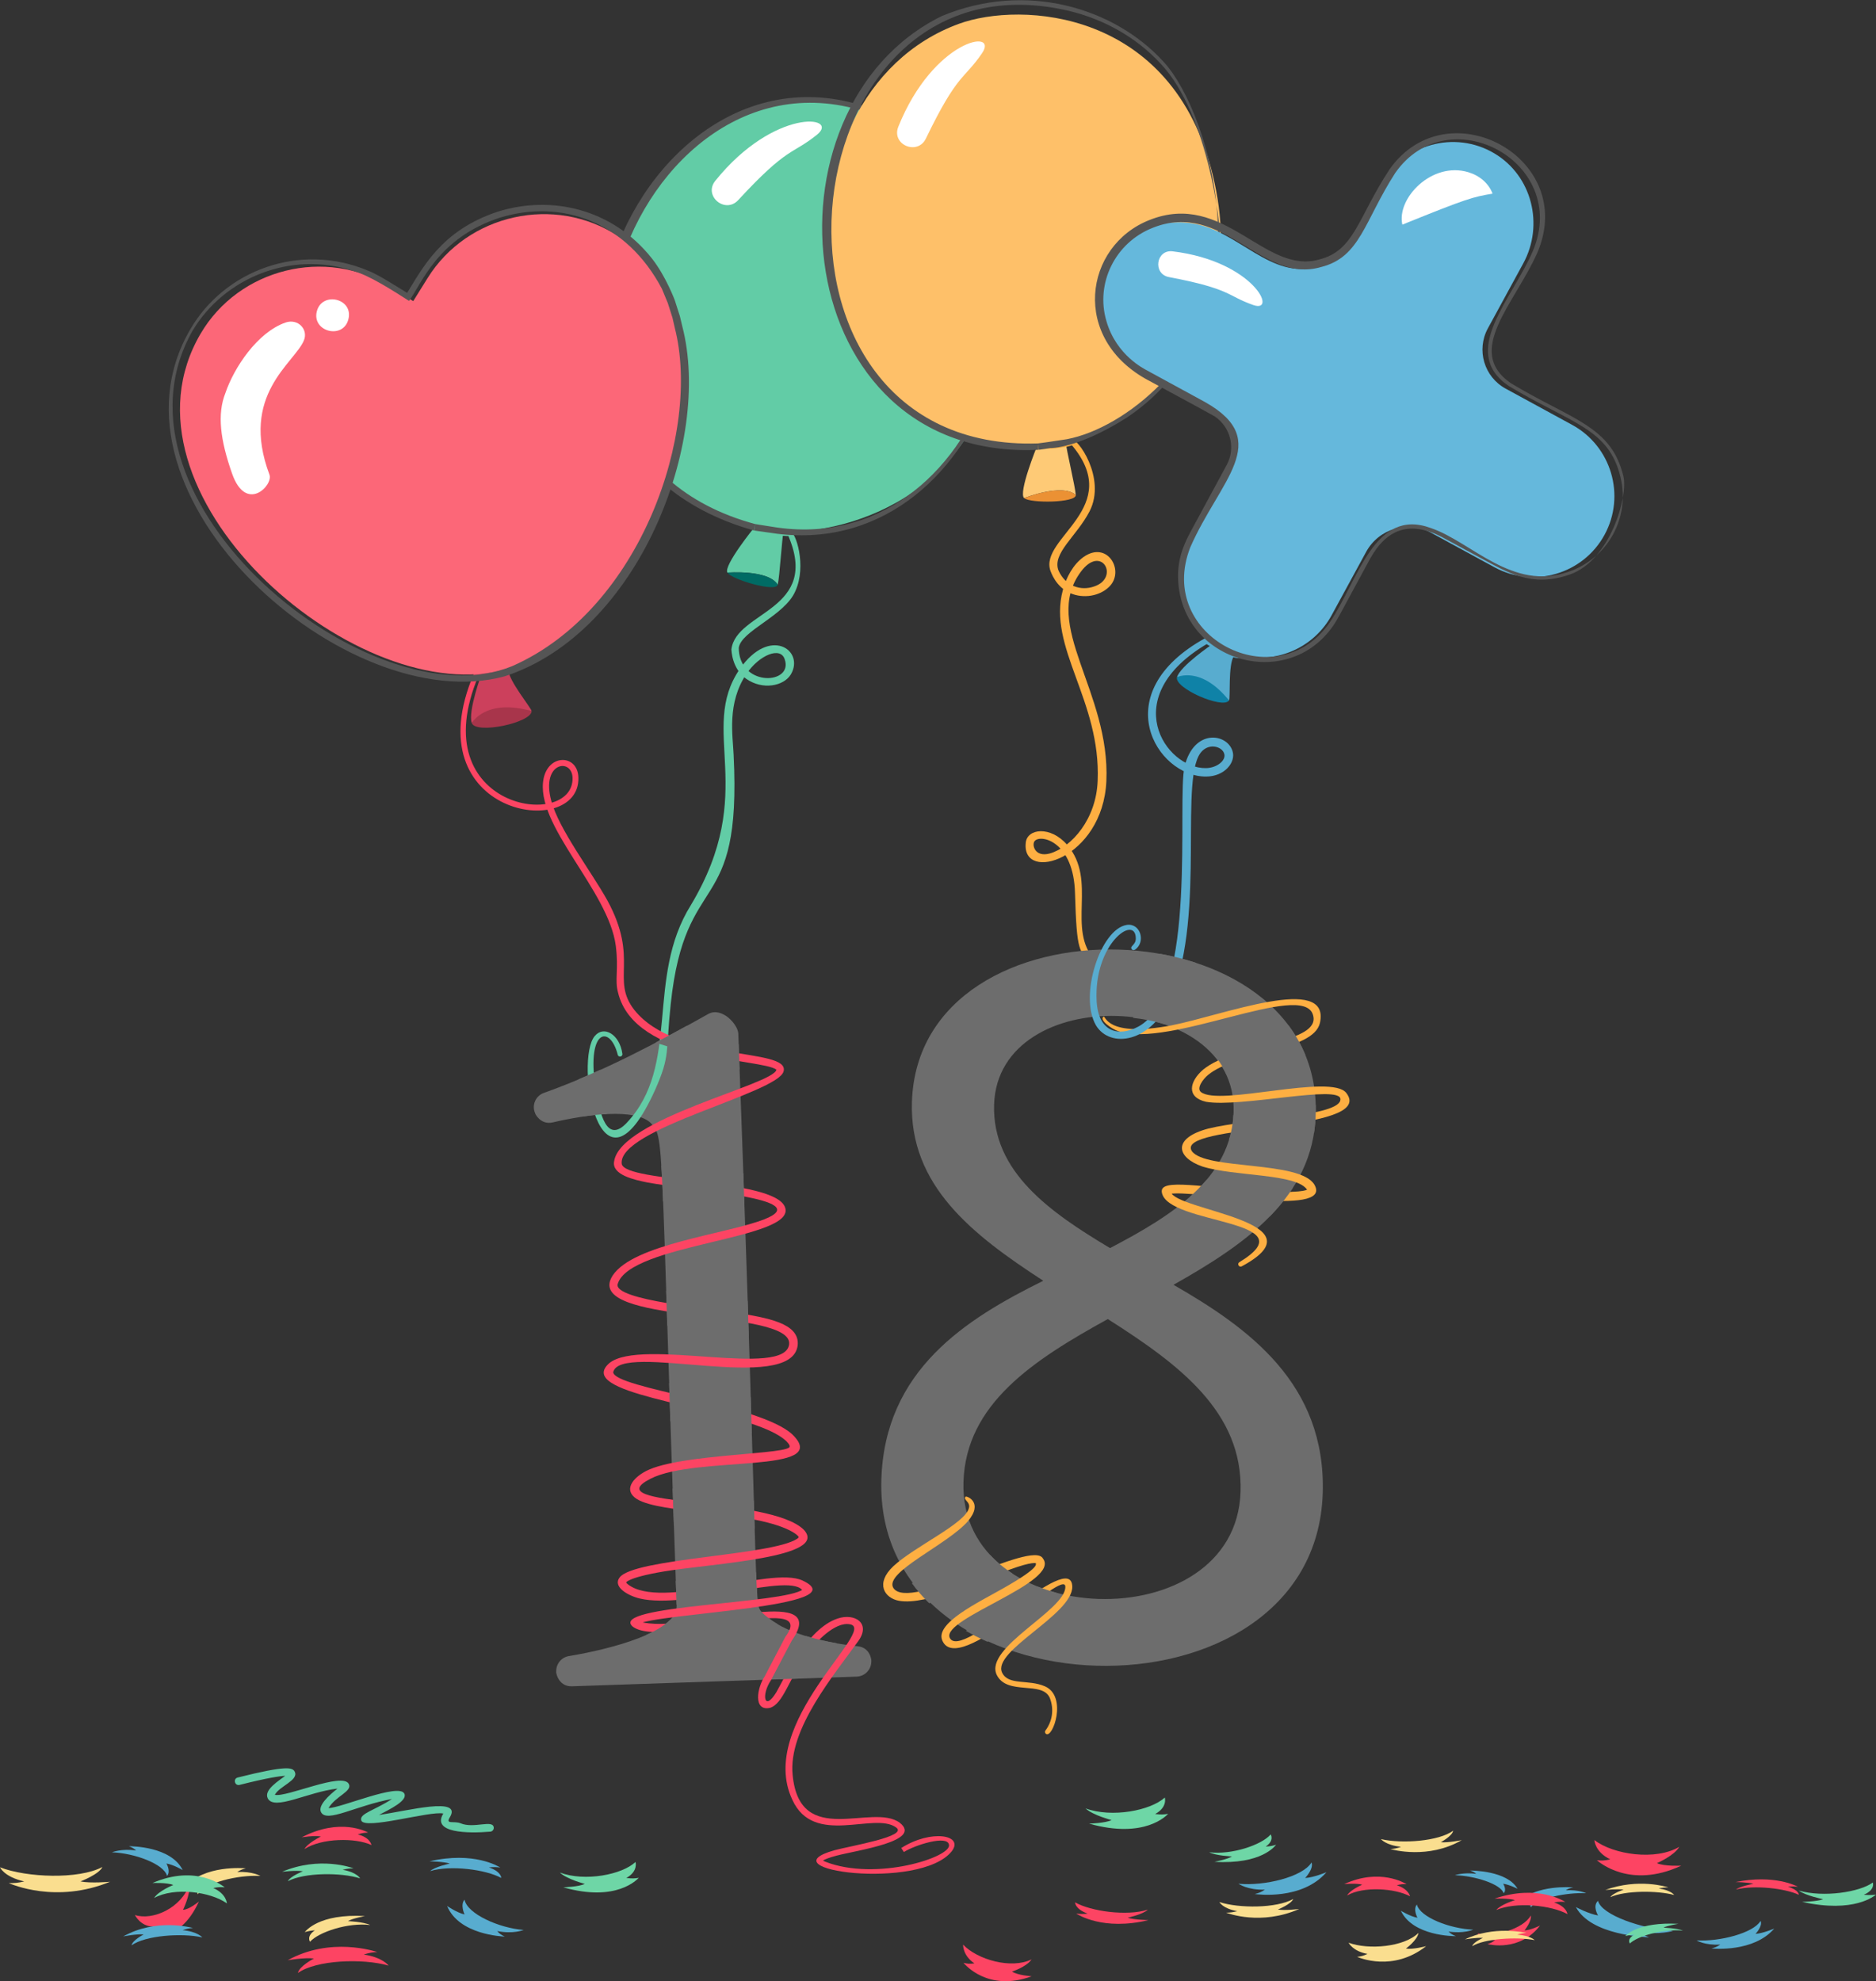 <?xml version="1.0" encoding="utf-8"?>
<!-- Generator: Adobe Illustrator 23.0.3, SVG Export Plug-In . SVG Version: 6.00 Build 0)  -->
<svg version="1.1" id="_x32_002" xmlns="http://www.w3.org/2000/svg" xmlns:xlink="http://www.w3.org/1999/xlink" x="0px" y="0px"
	 viewBox="0 0 310.49 327.91" style="enable-background:new 0 0 310.49 327.91;" xml:space="preserve">
<rect x="0" y="0" width="310.49" height="327.91" fill="#333333" stroke="none"/>
<style type="text/css">
	.st0{fill:#6D6D6D;}
	.st1{fill-rule:evenodd;clip-rule:evenodd;fill:#FD4463;}
	.st2{fill-rule:evenodd;clip-rule:evenodd;fill:#6ED6A6;}
	.st3{fill-rule:evenodd;clip-rule:evenodd;fill:#FADE8F;}
	.st4{fill-rule:evenodd;clip-rule:evenodd;fill:#58ACCF;}
	.st5{fill:#62CCA6;}
	.st6{fill:#006B64;}
	.st7{fill:#FFFFFF;}
	.st8{fill:#555555;}
	.st9{fill:#FEC069;}
	.st10{fill:#FECA76;}
	.st11{fill:#EB9134;}
	.st12{fill:#FEAF42;}
	.st13{fill:#FD4463;}
	.st14{fill:#A8354B;}
	.st15{fill:#CC405C;}
	.st16{fill-rule:evenodd;clip-rule:evenodd;fill:#FC6778;}
	.st17{fill:#0F82A7;}
	.st18{fill:#58ACCF;}
	.st19{fill:#65B8DC;}
</style>
<g>
	<path class="st0" d="M92.06,276.66c-0.04-1.26,0.85-2.36,2.1-2.56c6.82-1.13,17.98-3.98,17.83-8.38
		c-2.79-79.36-1.95-77.3-4.32-79.88c-2.62-2.44-10.35-1.43-16.19-0.07c-2.08,0.48-2.99-1.59-2.9-1.49c-0.61-1.34,0.06-2.91,1.45-3.4
		c9.84-3.5,19.21-8.57,27.16-13.04c2.27-1.28,4.94,1.73,5,3.21c3.73,100.06,2.33,94.24,4.24,96.11c3.1,3.03,9.68,4.7,15.53,5.31
		c2.19,0.23,2.3,2.53,2.25,2.43c0.05,1.39-1.04,2.55-2.43,2.6l-47.13,1.6C92.23,279.17,91.95,276.45,92.06,276.66z"/>
</g>
<path class="st1" d="M24.03,319.99c0.31,0.1,5.42,2.26,8.89-5.26c0,0-1.65,1.36-2.63,1.36c0,0,1.22-2.43,1.08-4.22
	c-1.36,3.92-6.06,6.04-9.04,5.09c0,0,0.91,1.88,2.98,1.91C24.82,319.52,24.53,319.74,24.03,319.99"/>
<g>
	<path class="st2" d="M211.2,305.32c-0.15,0.18-2.37,3.3-10.2,2.83c0,0,2.17-0.41,2.89-0.89c0,0-2.6-0.1-3.76-0.69
		c3.76,0.46,8.68-1.22,10.18-2.95c0,0,0.66,0.99-0.83,2.01C210.29,305.58,210.66,305.5,211.2,305.32"/>
	<path class="st3" d="M202.93,316.57c0.33,0.11,5.74,2.18,12.1-0.61c0,0-2.36,0.29-3.53,0.09c0,0,2.17-0.88,2.54-1.74
		c-2.79,1.55-8.98,1.56-12.22,0.5c0,0,0.51,1.07,2.96,1.51C204.01,316.51,203.58,316.56,202.93,316.57"/>
	<path class="st4" d="M240.96,320.46c-0.4-0.01-7.1,0-9.11-4.21c0,0,1.58,0.96,2.75,1.16c0,0-0.77-1.38-0.1-2.19
		c0.52,2.11,5.51,4.02,9.33,4.16c0,0-1.61,0.7-4.09,0.31C240.14,320.08,240.44,320.25,240.96,320.46"/>
	<path class="st1" d="M178.11,316.72c0.27,0.15,4.44,2.89,11.97,1.08c0,0-2.42-0.04-3.44-0.4c0,0,2.54-0.55,3.33-1.33
		c-3.47,1.11-9.45,0.27-12.04-1.21c0,0-0.04,1.1,2.09,1.87C179.18,316.81,178.75,316.79,178.11,316.72"/>
	<path class="st3" d="M230.12,306.05c0.36,0.09,6.27,1.73,11.81-1.49c0,0-2.26,0.46-3.47,0.35c0,0,1.91-1.03,2.05-1.91
		c-2.34,1.74-8.47,2.21-11.96,1.39c0,0,0.8,1.02,3.33,1.28C231.17,305.92,230.77,305.99,230.12,306.05"/>
	<path class="st4" d="M283.26,322.5c0.39,0.02,6.98,0.65,10.39-3.3c0,0-1.88,0.8-3.1,0.88c0,0,1.22-1.29,0.84-2.15
		c-1.22,2.03-6.79,3.45-10.59,3.23c0,0,1.35,0.84,3.92,0.69C284.18,322.21,283.84,322.34,283.26,322.5"/>
</g>
<path class="st2" d="M193.34,300.21c-0.24,0.23-3.84,4.23-13.1,1.62c0,0,2.73-0.07,3.73-0.59c0,0-3.09-0.79-4.31-1.93
	c4.38,1.6,10.8,0.35,13.12-1.8c0,0,0.5,1.6-1.6,2.73C192.17,300.36,192.65,300.33,193.34,300.21"/>
<path class="st2" d="M105.72,310.8c-0.23,0.22-3.66,4.1-12.5,1.57c0,0,2.6-0.07,3.56-0.57c0,0-2.95-0.76-4.12-1.87
	c4.17,1.55,10.31,0.34,12.52-1.75c0,0,0.48,1.55-1.52,2.64C104.61,310.94,105.06,310.91,105.72,310.8"/>
<path class="st3" d="M1.43,311.67c0.46,0.18,7.83,3.46,16.79-0.22c0,0-3.29,0.3-4.89-0.06c0,0,3.05-1.15,3.62-2.38
	c-3.94,2.08-12.52,1.76-16.95,0.05c0,0,0.65,1.57,4.01,2.34C2.93,311.65,2.35,311.69,1.43,311.67"/>
<path class="st4" d="M83.55,320.53c-0.42-0.03-7.58-0.3-9.55-5.07c0,0,1.65,1.14,2.89,1.4c0,0-0.76-1.57-0.01-2.45
	c0.46,2.37,5.72,4.71,9.79,5.02c0,0-1.75,0.72-4.38,0.18C82.69,320.08,83,320.27,83.55,320.53"/>
<path class="st1" d="M159.46,324.87c0.24,0.26,4.04,4.86,11.28,2.23c0,0-2.29-0.16-3.24-0.78c0,0,2.43-0.79,3.23-2.02
	c-3.35,1.65-8.97,0.05-11.33-2.44c0,0-0.1,1.78,1.87,3.1C160.47,325.07,160.07,325.02,159.46,324.87"/>
<path class="st1" d="M60.93,303.31c-0.27-0.13-4.6-2.53-11,0.79c0,0,2.19-0.36,3.18-0.13c0,0-2.17,1.05-2.72,2.07
	c2.89-1.84,8.45-1.9,11.09-0.66c0,0-0.19-1.26-2.27-1.76C59.94,303.38,60.33,303.33,60.93,303.31"/>
<path class="st1" d="M264.29,307.89c0.33,0.26,5.47,4.85,13.97,0.9c0,0-2.81,0.14-4.03-0.42c0,0,2.87-1.22,3.7-2.7
	c-3.88,2.31-10.89,1.32-14.05-1.12c0,0,0.08,1.99,2.63,3.19C265.53,307.97,265.04,307.97,264.29,307.89"/>
<path class="st3" d="M224.61,323.88c0.34,0.13,5.92,2.56,11.43-1.77c0,0-2.19,0.59-3.35,0.4c0,0,1.9-1.38,2.08-2.6
	c-2.35,2.35-8.27,2.85-11.57,1.63c0,0,0.7,1.43,3.13,1.85C225.63,323.72,225.24,323.81,224.61,323.88"/>
<g>
	<g>
		<path class="st3" d="M50.44,319.79c0.15-0.17,2.32-3.1,9.97-2.66c0,0-2.12,0.39-2.82,0.84c0,0,2.54,0.1,3.68,0.64
			c-3.67-0.44-8.49,1.15-9.96,2.77c0,0-0.65-0.93,0.81-1.89C51.33,319.55,50.96,319.63,50.44,319.79"/>
		<path class="st2" d="M58.52,309.23c-0.33-0.11-5.61-2.05-11.83,0.57c0,0,2.31-0.28,3.45-0.08c0,0-2.12,0.82-2.49,1.64
			c2.72-1.45,8.78-1.47,11.95-0.47c0,0-0.5-1-2.89-1.42C57.47,309.28,57.88,309.24,58.52,309.23"/>
		<path class="st4" d="M21.34,305.57c0.39,0.01,6.94,0,8.9,3.95c0,0-1.54-0.9-2.69-1.09c0,0,0.75,1.29,0.1,2.06
			c-0.5-1.98-5.39-3.78-9.12-3.91c0,0,1.58-0.66,4-0.3C22.14,305.93,21.85,305.77,21.34,305.57"/>
		<path class="st4" d="M82.79,309.09c-0.26-0.15-4.34-2.72-11.71-1.02c0,0,2.37,0.04,3.37,0.37c0,0-2.48,0.52-3.26,1.25
			c3.39-1.04,9.24-0.25,11.77,1.13c0,0,0.04-1.03-2.04-1.75C81.74,309,82.16,309.02,82.79,309.09"/>
		<path class="st4" d="M31.94,319.1c-0.35-0.08-6.13-1.63-11.55,1.4c0,0,2.21-0.44,3.39-0.33c0,0-1.87,0.97-2,1.8
			c2.29-1.63,8.28-2.07,11.7-1.31c0,0-0.78-0.96-3.26-1.2C30.91,319.23,31.3,319.16,31.94,319.1"/>
		<path class="st3" d="M40.69,309.23c-0.39-0.02-6.83-0.61-10.16,3.1c0,0,1.84-0.75,3.03-0.83c0,0-1.2,1.21-0.82,2.02
			c1.19-1.9,6.64-3.24,10.35-3.03c0,0-1.32-0.79-3.83-0.65C39.78,309.5,40.12,309.38,40.69,309.23"/>
	</g>
	<path class="st2" d="M37.2,312.38c-0.28-0.2-4.69-3.86-11.97-0.72c0,0,2.4-0.11,3.45,0.33c0,0-2.46,0.97-3.17,2.15
		c3.32-1.84,9.33-1.05,12.04,0.89c0,0-0.07-1.59-2.25-2.54C36.13,312.32,36.55,312.31,37.2,312.38"/>
	<path class="st1" d="M62.44,323.08c-0.45-0.13-7.74-2.56-14.82,1.36c0,0,2.84-0.49,4.34-0.28c0,0-2.44,1.25-2.65,2.39
		c3.01-2.15,10.69-2.46,15-1.22c0,0-0.94-1.36-4.1-1.83C61.12,323.2,61.63,323.12,62.44,323.08"/>
</g>
<g>
	<path class="st1" d="M246.19,321.77c0.3,0.06,5.31,1.32,8.7-3.07c0,0-1.61,0.8-2.58,0.8c0,0,1.19-1.42,1.06-2.47
		c-1.33,2.29-5.93,3.53-8.85,2.97c0,0,0.89,1.1,2.92,1.12C246.96,321.49,246.67,321.62,246.19,321.77"/>
	<path class="st2" d="M310.49,313.58c-0.22,0.17-3.59,3.13-12.24,1.2c0,0,2.55-0.05,3.49-0.44c0,0-2.89-0.58-4.03-1.43
		c4.09,1.18,10.09,0.26,12.25-1.33c0,0,0.47,1.19-1.49,2.02C309.4,313.68,309.84,313.66,310.49,313.58"/>
	<path class="st4" d="M272.94,320.65c-0.54-0.03-9.62-0.3-12.12-5.01c0,0,2.09,1.13,3.67,1.39c0,0-0.97-1.55-0.01-2.42
		c0.59,2.34,7.26,4.66,12.42,4.97c0,0-2.23,0.71-5.56,0.18C271.86,320.2,272.25,320.39,272.94,320.65"/>
	<path class="st1" d="M232.8,311.85c-0.26-0.14-4.41-2.72-10.33-0.01c0,0,2.05-0.19,2.99,0.1c0,0-2.01,0.85-2.5,1.78
		c2.66-1.54,7.89-1.21,10.41,0.14c0,0-0.22-1.2-2.19-1.83C231.87,311.85,232.24,311.82,232.8,311.85"/>
	<g>
		<path class="st2" d="M268.99,320.44c0.13-0.13,2.05-2.37,8.81-2.03c0,0-1.87,0.3-2.49,0.64c0,0,2.24,0.07,3.25,0.49
			c-3.24-0.33-7.5,0.88-8.8,2.12c0,0-0.57-0.71,0.72-1.44C269.78,320.26,269.45,320.32,268.99,320.44"/>
		<path class="st3" d="M276.13,312.38c-0.29-0.08-4.96-1.56-10.45,0.43c0,0,2.04-0.21,3.05-0.06c0,0-1.88,0.63-2.2,1.25
			c2.41-1.11,7.76-1.12,10.55-0.36c0,0-0.44-0.76-2.55-1.08C275.2,312.42,275.56,312.39,276.13,312.38"/>
		<path class="st4" d="M243.29,309.59c0.34,0.01,6.13,0,7.87,3.02c0,0-1.36-0.69-2.38-0.83c0,0,0.66,0.99,0.08,1.57
			c-0.45-1.51-4.76-2.89-8.06-2.98c0,0,1.39-0.51,3.53-0.23C243.99,309.86,243.74,309.75,243.29,309.59"/>
		<path class="st1" d="M297.57,312.28c-0.23-0.11-3.84-2.08-10.34-0.78c0,0,2.09,0.03,2.97,0.29c0,0-2.19,0.39-2.88,0.95
			c2.99-0.79,8.16-0.19,10.39,0.87c0,0,0.04-0.79-1.8-1.34C296.64,312.21,297.01,312.22,297.57,312.28"/>
		<path class="st3" d="M252.65,319.92c-0.31-0.06-5.42-1.24-10.2,1.07c0,0,1.95-0.33,2.99-0.25c0,0-1.65,0.74-1.77,1.37
			c2.02-1.25,7.32-1.58,10.33-1c0,0-0.69-0.73-2.88-0.92C251.74,320.01,252.09,319.96,252.65,319.92"/>
		<path class="st4" d="M260.38,312.38c-0.34-0.02-6.03-0.47-8.97,2.37c0,0,1.62-0.57,2.68-0.63c0,0-1.06,0.92-0.72,1.54
			c1.06-1.45,5.86-2.47,9.15-2.31c0,0-1.17-0.6-3.38-0.49C259.58,312.59,259.87,312.49,260.38,312.38"/>
	</g>
	<path class="st1" d="M259.07,314.79c-0.27-0.16-4.59-2.94-11.71-0.55c0,0,2.35-0.08,3.38,0.25c0,0-2.4,0.74-3.1,1.64
		c3.25-1.4,9.14-0.8,11.78,0.68c0,0-0.07-1.21-2.21-1.94C258.03,314.74,258.44,314.74,259.07,314.79"/>
</g>
<path class="st4" d="M207.67,313.49c0.44,0.04,7.82,1.05,11.87-3.62c0,0-2.16,0.9-3.53,0.96c0,0,1.45-1.51,1.06-2.57
	c-1.49,2.41-7.83,3.93-12.09,3.52c0,0,1.47,1.07,4.37,0.98C208.73,313.17,208.33,313.32,207.67,313.49"/>
<path class="st5" d="M73.37,300.16c-2.19-0.48-13.06,2.78-13.58,1.14c-0.36-1.14,2.18-1.64,5.09-3.55
	c-5.98,1.09-10.81,4.02-11.75,2.18c-0.55-1.08,1.29-2.78,2.73-3.9c-4.93,0.55-10.49,3.74-11.55,1.6c-0.69-1.4,1.93-2.95,2.89-3.71
	c-0.87,0.04-2.89,0.32-7.55,1.5c-0.81,0.2-1.11-1.02-0.31-1.22c8.23-2.07,9.13-1.66,9.46-0.92c0.62,1.39-2.61,2.38-3.31,3.78
	c1.89,0.47,11.19-3.81,12.24-1.8c0.64,1.23-2.16,1.98-3.36,4c2.04-0.01,11.65-4.2,12.55-2.4c0.57,1.14-2.22,2.51-4.19,3.53
	c4.66-0.64,13.88-3.14,11.71,0.41c-0.75,1.22,0.7,0.53,1.8,0.98c2.2,0.92,5.37-0.68,5.48,0.7c0.03,0.34-0.23,0.65-0.57,0.68
	C77.39,303.47,71.4,303.39,73.37,300.16z"/>
<g>
	<g>
		<g>
			<path class="st5" d="M165.83,52.85c-1.78,29.11-25.36,35.34-35.77,35.15c-0.52-0.01-5.26-0.75-5.16-0.74l-0.03-0.01
				c-40.92-10.25-26.3-68.84,8.06-70.71C143.73,15.96,167.57,24.45,165.83,52.85z"/>
			<path class="st5" d="M129.68,87.99c-0.26,1.08-0.65,7.51-0.96,8.79c-1.56-2.56-8.33-2.01-8.33-2.01
				c-0.69-1.14,4.49-7.52,4.49-7.52c0.22,0.04,2.38,0.63,4.78,0.73L129.68,87.99z"/>
			<path class="st5" d="M124.91,87.27l4.75,0.72C128.22,87.93,126.61,87.69,124.91,87.27z"/>
			<path class="st6" d="M120.39,94.78c0,0,6.77-0.55,8.33,2.01C128.41,98.07,121.09,95.91,120.39,94.78z"/>
		</g>
		<path class="st5" d="M130.69,87.82c1.04,0.17,2.83,5.81,0.97,9.96c-1.73,4.15-9.03,6.61-9.39,9.46c0,0.1,0.03,0.58,0.02,0.48
			c0.5,6.04,8.97,5.49,7.6,1.45c-0.66-2.25-4.23-0.76-6.33,2.34c-3.28,4.84-2.27,10.24-2.14,13.45c1.37,27.34-8,18.4-10.41,41.22
			c-0.86,8.07-0.03,8.45-2.59,14.22c-9.26,20.49-13.35-5.02-9.98-8.93c1.49-1.79,4.12-0.29,4.57,2.95c0.07,0.52-0.7,0.63-0.78,0.11
			c-1.25-4.87-5.12-4.29-3.7,5.33c0.72,4.67,1.92,9.44,5.18,6c9.04-9.57,3.02-23.89,10.66-36.1c11.25-18.83,1.13-28.91,8.06-39.02
			c4.96-7.17,10.79-3.12,8.47,0.87c-1.18,1.96-4.68,2.64-7.38,0.75c-2.41-1.68-2.45-4.75-2.47-4.86c0.74-6.4,14.92-6.42,9.32-19.04
			l0.49,0.24c-1.17,0.18-6.62-0.69-6.36-1.55C124.75,86.31,128.4,88.22,130.69,87.82z"/>
	</g>
	<path class="st7" d="M118.39,29.92c-2.02,2.5,1.63,5.54,3.79,3.2c8.26-8.95,8.83-7.45,13.02-10.81
		C139.12,19.16,128.18,17.77,118.39,29.92z"/>
	<path class="st8" d="M128.6,88.34c-0.1-0.01-3.02-0.43-2.83-0.4c-0.1-0.01-0.81-0.12-0.71-0.1c-0.1-0.01-0.32-0.05-0.22-0.03
		c0.07-0.47-0.17,1.05,0.15-1.05l-0.21,1.04c-50.44-14.2-17.48-90.03,24.31-67.62C181.43,37.34,164.35,92.85,128.6,88.34z
		 M148.75,20.82c-41.06-21.3-71.41,53.08-23.72,65.93l-0.2,1.04c0.33-2.1,0.1-0.58,0.18-1.05c0.1,0.02,1.02,0.17,0.92,0.15
		c0.1,0.02,3,0.47,2.82,0.44C163.98,92.19,180.73,37.3,148.75,20.82z"/>
</g>
<g>
	<g>
		<g>
			<path class="st9" d="M200.75,29.08c6.78,28.36-13.96,41.19-23.97,44.05c-0.49,0.14-5.28,0.82-5.17,0.8
				c-42.13,2.12-45.23-58.18-12.9-69.99C168.85,0.23,194.13,1.41,200.75,29.08z"/>
			<path class="st10" d="M176.4,73.24c0.07,1.11,1.57,7.37,1.65,8.69c-2.24-1.99-8.55,0.51-8.55,0.51c-0.99-0.89,2.1-8.5,2.1-8.5
				c0.23-0.02,2.47-0.09,4.78-0.7L176.4,73.24z"/>
			<path class="st5" d="M171.63,73.93l4.76-0.7C174.99,73.6,173.38,73.84,171.63,73.93z"/>
			<path class="st11" d="M169.5,82.44c0,0,6.31-2.5,8.55-0.51C178.13,83.24,170.49,83.32,169.5,82.44z"/>
		</g>
		<path class="st12" d="M177.33,72.76c0.9-0.46,5.83,6.32,3.01,11.85c-2.16,4.19-6.3,6.99-5.13,9.87c1.18,2.55,3.67,3.37,5.9,2.58
			c4.25-1.44,1.21-7.07-2.23-2.42c-6.57,8.85,4.9,19.79,4.23,34.66c-0.6,12.93-14.06,16.9-13.34,10.19
			c0.21-2.36,4.09-2.86,6.86,0.35c5.08,5.9-0.19,13.91,4.62,19.14c0.24,0.72-0.35,0.78-0.57,0.54c-2.05-2.14-2.47-1.75-2.76-11.71
			c-0.22-8.45-5.54-9.75-6.63-8.66c-0.59,0.53-0.1,2.81,2.46,2.11c3.62-1.04,7.69-5.69,7.92-12.03c0.56-13.31-8.33-22.07-5.76-31.57
			c0.55-2.07,1.69-4.22,3.41-5.46c4-2.84,6.94,2.38,4.22,4.95c-1.55,1.51-4.23,1.98-6.41,1.02c-2.46-1.06-3.21-3.58-3.27-3.68
			c-1.96-5.5,12.47-10.47,3.36-21.02l0.54,0.09c-1.4,0.68-4.57,0.76-6.14,0.76c-0.52,0-0.53-0.78-0.01-0.79
			C176.43,73.44,177.23,72.78,177.33,72.76z"/>
	</g>
	<path class="st7" d="M148.68,20.97c-1.2,2.98,3.17,4.83,4.56,1.96c5.29-10.96,6.28-9.7,9.3-14.13
		C165.37,4.64,154.5,6.5,148.68,20.97z"/>
	<path class="st8" d="M186.54,69.09c-8.25,5.25-12.79,5.09-12.69,5.07c-0.1,0.02-1.54,0.24-1.44,0.22c-0.1,0.02-0.46,0.07-0.36,0.05
		l-0.06,0.01l-0.03,0l-0.02,0c-0.07-0.47,0.14,1.05-0.17-1.05l0.1,1.06c-41.48,1.93-47.05-56.5-16.02-71.78
		c13.96-5.84,28.62-1.37,36.73,7.56C200.43,18.68,210.63,52.85,186.54,69.09z M192.17,10.62c-4.24-4.63-10.13-7.9-16.88-9.17
		c-45.9-8.79-53.15,73.6-3.47,71.94l0.1,1.06c-0.3-2.11-0.08-0.59-0.14-1.06c0.17-0.02,0.57-0.08,0.46-0.06
		c0.1-0.01,1.54-0.21,1.44-0.2c0.1-0.01,3.05-0.46,2.87-0.43c9.71-1.84,23.7-13.18,25.43-29.45
		C202.55,38.13,199.91,18.85,192.17,10.62z"/>
</g>
<path class="st13" d="M85.3,111.17c-1.94,0.53-4.51,1.02-6.51,0.92l0.4-0.24c-9.37,22.2,15.79,25.63,15.57,16.9
	c-0.08-3.36-5.27-2.63-3.52,3.8c1.28,4.75,6.57,11.6,9.29,16.49c5.29,9.75,0.52,13.06,4.45,18.11c6.99,8.77,25.8,6.15,24.71,10.17
	c-0.92,3.64-27.51,9.49-26.79,15.32c0.59,3.17,25.17,2.33,27.02,7.15c2.07,5.38-25.73,5.99-27.69,12.74
	c-0.74,2.68,15.8,4.11,19.69,4.74c4.97,0.86,10.48,1.69,10.1,5.4c-0.99,8.24-29.46-0.71-30.53,4.46
	c0.23,2.67,24.29,5.26,29.65,10.29c6.8,6.64-15.83,3.42-23.48,7.33c-9.38,4.82,19.73,2.8,25.39,8.46c4.22,4.6-14.98,5.54-23.08,6.87
	c-6.54,1.09-6.38,1.98-6.34,1.83c-0.03-0.05,0.07,0.15,0.26,0.29c5.48,4.38,23.65-3.02,28.9-0.62c9.56,4.43-24.49,5.42-27.25,7.27
	c-0.11,0.01,0.25-0.14,0.07-0.49c-0.16-0.34-0.07,0.27,2.76,0.4c8.81,0.38,29.09-6.37,22.65,2.82l0.04-0.07
	c-0.22,0.41-3.67,6.99-3.45,6.57l-0.04,0.06c-1.59,2.38-1.08,5.23,0.92,1.94c1.24-2.15,5.06-10.54,10.16-12.2
	c2.8-0.93,5.51,0.75,3.43,3.7c-3.96,5.56-11.69,14.61-10.89,22.22c1.17,12.2,13.19,4.54,17.72,7.88c3.88,3.05-6.97,4.53-10.53,5.47
	c-2.23,0.6-2.29,0.95-2.25,0.8c-0.02-0.15-0.05-0.04,0.42,0.17c8.48,3.32,20.97-0.77,20.51-2.78c-0.2-1.68-5.63,0.03-7.46,1.19
	l-0.44-0.66c4.95-3.15,10.48-2.18,8.35,0.55c-5.28,6.57-31.1,3.06-19.37-0.19c2.79-0.75,12.22-2.29,10.18-3.76
	c-3.62-2.66-13.62,3.23-17.18-4.58c-6.03-12.76,14.22-28.24,9.53-29.05c-2.49-0.48-5.73,2.97-7.23,5.07c-2.87,3.96-3.79,8.07-6,8.76
	c-2.83,0.61-2.14-3.38-0.85-5.25l-0.05,0.08c0.12-0.22,3.67-7.03,3.45-6.59l0.02-0.03c5.77-7.79-20.56,2.23-25.34-1.7
	c-3.77-3.53,25.2-3.68,28.26-6.14c0.11-0.07-0.17,0.12-0.02,0.36c-1.62-3.43-19.06,3.06-27.04,1.17c-2.09-0.51-4.47-1.99-3.32-3.48
	c2.4-3.19,25.11-3.61,29.36-6.39c0.21-0.13,0.3-0.3,0.28-0.28c0.03,0.1,0.07-0.34-1.56-1.16c-6.68-3.25-21.13-2.67-25.21-5.14
	c-2.26-1.42-0.82-3.45,1.55-4.67c5.67-2.9,24.45-2.69,23.71-4.11c0.1,0.08-0.14-1.15-3.63-2.69c-9.88-4.3-31.91-6.03-26.2-11.04
	c5.2-4.25,29.19,2.59,29.76-3.15c0.53-6.01-34.48-3.14-29.21-11.35c3.47-5.23,18.65-6.8,25.12-9.31c8.75-3.46-12.22-4.76-19.34-6.08
	c-2.21-0.45-5.96-1.26-5.54-3.5c1.05-7.12,26.52-12.71,26.86-15.18c-2.3-1.83-23.52-1.36-26.22-12.8c-0.56-2.06,0.13-3.82-0.36-7.67
	c-1.17-9.22-13.55-20.12-11.94-27.77c0.89-4.1,5.68-3.92,5.75-0.07c0.26,10.43-27.4,6.4-17.3-17.23l0.11-0.25
	c0.27-0.02,1.94,0.31,6.54-0.85L85.3,111.17z"/>
<path class="st0" d="M194.22,212.65c11.81-6.65,23.11-14.4,23.54-28.16c1.1-35.09-65.73-37.07-66.83-2.09
	c-0.43,13.79,9.93,21.92,21.74,29.58c-12.84,6.35-26.24,14.77-26.8,32.89c-1.24,39.69,71.81,41.75,73.05,2.28
	C219.48,229.03,206.64,219.78,194.22,212.65z M159.46,245.29c0.4-12.9,11.49-20.14,23.89-26.97c11.85,7.53,22.38,15.41,21.97,28.58
	C204.55,271.54,158.69,270.11,159.46,245.29z M204.17,184.06c-0.34,11.01-10.25,17.17-20.45,22.51
	c-9.94-5.92-19.53-12.65-19.19-23.74C165.16,162.48,204.81,163.63,204.17,184.06z"/>
<path class="st12" d="M193.9,169.71c8.46-1.66,26.35-8.62,24.56-0.41c-1.09,4.75-13.73,4.64-18.55,8.64
	c-0.78,0.65-1.93,2.17-1.15,2.8c2.97,2.43,21.65-3.14,24.08,0.18c5,6.55-28.57,5.04-25.57,9.62c2.28,3.14,17.94,1.52,20.28,5.55
	c3.17,5.53-20.63,0.66-23.99,1.54c-0.08-0.01-0.11,0.1,0.09-0.12c0.17-0.27,0.08-0.46,0.1-0.36l0,0.02c0.01,0.02,0,0.04,0.01,0.07
	c0.62,3.13,25.59,4.91,11.76,12.35c-0.45,0.24-0.83-0.42-0.39-0.69c11.77-7.15-11.99-6.12-12.84-11.56
	c-0.39-2.42,6.67-0.75,17.67-0.13c6.5,0.3,6.52-0.49,6.43-0.33c-0.03,0.04,0,0.11-0.02,0.09c-1.69-2.78-11.99-2.22-17.37-3.9
	c-4.27-1.48-5.07-4.68,0.99-6.28c6.66-1.65,21.87-2.01,21.86-4.84c0.13-2.52-16.53,1.41-22.24,0.41c-3.31-0.75-2.76-3.37-0.48-5.33
	c5.43-4.44,19.79-4.28,18.15-9.13c-1.8-5.5-23.79,5.67-32.2,2.78c-1.11-0.38-3.23-1.89-2.43-2.42
	C182.98,168.03,183.05,171.77,193.9,169.71z"/>
<path class="st12" d="M160.17,251.81c-3.46,3.91-13.88,8.42-12.32,11.01c2.61,4.06,23.05-8.12,24.77-4.86
	c2.95,3.93-16.73,9.89-15.45,13.08c1.84,4.19,20.19-14.93,20.3-8.41c0,4.64-13.29,10.59-11.62,14.2c1.03,2.19,4.35,1.07,7.1,2.28
	c3.76,1.66,1.29,8.71,0.16,7.86c-0.33-0.25-0.03-0.68-0.06-0.58c1.06-1.43,1.46-3.39,0.71-5.33c-1.2-2.94-7.06-0.36-8.79-3.84
	c-2.17-4.52,11.39-10.69,11.35-14.58c0.03-3.4-17.72,15.05-20.36,8.89c-1.26-2.89,6.01-6.32,10.12-8.67c6.41-3.63,5.22-4,5.37-4.12
	c0.19,0.09-0.04-0.39-3.05,0.6c-5.93,1.96-14.89,6.44-19.61,5.61c-2.41-0.44-3.98-2.87-0.93-5.73c3.55-3.29,11.81-7.01,12.49-9.58
	c0.33-1.1-1.03-1.37-0.54-1.93C159.95,247.56,162.88,248.61,160.17,251.81z"/>
<path class="st0" d="M203,177.84l13.05-3.21c-0.74-1.81-1.7-3.47-2.85-5c-2.81,0.92-9.66,3.12-13,4.19
	C201.39,175,202.34,176.35,203,177.84z"/>
<path class="st0" d="M203.4,188.68l14.07-1.14c0.24-1.55,0.34-3.04,0.29-4.69l-13.62,1.7C204.06,186.01,203.81,187.38,203.4,188.68z
	"/>
<path class="st0" d="M196.94,198.08l13.26,3.21c1.42-1.45,2.68-3,3.76-4.66l-14.29-1.32C198.84,196.28,197.93,197.2,196.94,198.08z"
	/>
<path class="st0" d="M163.87,257.36l-12.96,4.67c0.86,1.18,1.82,2.29,2.88,3.33l13.79-4.91
	C166.2,259.56,164.96,258.53,163.87,257.36z"/>
<path class="st0" d="M171.76,262.6l-11.91,7.32c1.14,0.66,2.33,1.26,3.58,1.81l11.39-8.12C173.78,263.33,172.75,262.99,171.76,262.6
	z"/>
<g>
	<path class="st0" d="M95.73,178.65l0.59,6.17c1.39-0.21,2.78-0.37,4.1-0.44l-1.01-7.34C98.19,177.6,96.96,178.13,95.73,178.65z"/>
	<path class="st0" d="M122.25,172.78l-8.58-3c-1.67,0.92-3.4,1.85-5.17,2.78l13.9,4.48C122.35,175.65,122.3,174.23,122.25,172.78z"
		/>
	<path class="st0" d="M123.02,194.17l-13.57-1.24c0.1,1.54,0.19,3.47,0.29,5.92l13.46,0.45
		C123.14,197.63,123.08,195.93,123.02,194.17z"/>
	<path class="st0" d="M123.74,215.33l-13.49-1.7c0.06,1.8,0.12,3.71,0.18,5.77l13.49,1.74
		C123.87,219.27,123.81,217.34,123.74,215.33z"/>
	<path class="st0" d="M124.25,231.3l-13.51-2.35c0.06,2,0.13,4.1,0.2,6.31l13.48,1.92C124.37,235.34,124.31,233.38,124.25,231.3z"/>
	<path class="st0" d="M124.76,248.36l-13.44-2.02c0.07,2,0.14,4.07,0.21,6.22l13.37,0.46C124.85,251.62,124.81,250.07,124.76,248.36
		z"/>
	<path class="st0" d="M125.13,260.25l-13.29,1.4c0.05,1.29,0.09,2.61,0.14,3.95l13.34-1.83
		C125.25,262.91,125.19,261.76,125.13,260.25z"/>
	<path class="st0" d="M125.72,266.36l-14.92,1.84c-0.92,0.91-2.31,1.73-3.96,2.45l21.91-1.81
		C127.94,268.38,126.03,267.05,125.72,266.36z"/>
	<path class="st0" d="M133.38,270.78l-4.34,7.15l3.57-0.12l5.86-5.83C136.73,271.67,135,271.27,133.38,270.78z"/>
</g>
<g>
	<path class="st14" d="M78.09,119.68c0,0,1.97-4.91,9.89-1.99C88.02,119.6,78.8,121.58,78.09,119.68z"/>
	<path class="st15" d="M84.12,110.82c0.03,1.83,3.85,6.4,3.86,6.87c-7.67-2.15-9.89,1.99-9.89,1.99c-0.7-1.9,1.67-8.32,1.67-8.32
		C81.11,111.34,82.84,111.23,84.12,110.82L84.12,110.82z"/>
	<g>
		<path class="st16" d="M33.2,55.23c6.35-10.82,20.73-14.38,31.38-7.75l3.81,2.36l2.37-3.8c6.62-10.66,21.09-13.84,31.56-6.95
			c22.23,14.61,7.76,65.05-19.64,71.94C58.24,116.74,17.78,81.53,33.2,55.23"/>
		<path class="st7" d="M52.44,51.52c-0.87,3.38,4.35,4.73,5.22,1.33C58.55,49.38,53.3,48.18,52.44,51.52z"/>
		<path class="st7" d="M50.3,56.34c0.75-1.82-0.98-3.66-3.03-2.96c-4.67,1.61-8.55,7.49-9.96,11.66c-1.4,3.51-0.85,7.8,1.1,13.34
			c2.32,6.62,6.84,1.93,6.19,0.19C39.62,65.31,48.73,60.12,50.3,56.34z"/>
	</g>
	<path class="st8" d="M31.49,54.52c5.6-9.69,18.09-14.55,29.56-9.67c1.54,0.57,5.21,2.95,6.75,3.88l-0.67,0.16
		c2.8-4.49,5.83-10.73,15.23-13.85c8.84-2.78,18.97-0.54,25.53,7.73c2.38,3.03,3.85,7.08,3.81,6.98c0.03,0.1,0.86,2.69,0.81,2.52
		l0.41,1.72c4.97,19.09-7.18,50.75-29.4,57.95C57.4,119.05,15.43,81.95,31.49,54.52l0.38,0.22c-15.97,28.21,29.76,65.04,52.91,55.51
		c21.32-9.38,31.29-38.9,26.9-55.99l-0.38-1.66c-0.03-0.1-0.82-2.59-0.77-2.43c-0.04-0.1-1.04-2.5-0.97-2.35
		c-5.86-11.13-16.62-14.94-26.87-11.78C72.4,39.42,69.8,46.97,67.7,49.8c-2.49-1.58-6.58-4.26-9.38-5.01
		c-10.24-3.29-21.21,1.19-26.45,9.95L31.49,54.52z"/>
</g>
<g>
	<path class="st17" d="M194.8,112.08c0,0,4.16-2.66,8.6,3.86C202.4,117.41,194.31,113.9,194.8,112.08z"/>
	<path class="st18" d="M204.21,108.61c-0.97,1.41-0.55,6.96-0.8,7.33c-4.66-5.81-8.6-3.86-8.6-3.86c0.5-1.83,5.79-5.42,5.79-5.42
		C201.63,107.37,203.01,108.23,204.21,108.61L204.21,108.61z"/>
	<path class="st19" d="M265.56,88.52c3.54-6.5,1.13-14.66-5.36-18.2l-11.01-6c-3.56-1.94-4.88-6.4-2.94-9.97l5.85-10.74
		c3.49-6.4,1.46-14.55-4.82-18.25c-6.53-3.85-14.98-1.5-18.6,5.14c-4.14,6.51-4.75,11.9-10.69,13.64
		c-7.62,2.23-12.97-5.91-20.52-7.14c-14.87-2.43-21.89,17.78-8.37,25.15l11.35,6.19c3.25,1.77,4.44,5.83,2.67,9.08l-6.31,11.59
		c-4.42,8.11,0.52,18.17,9.6,19.66c5.63,0.92,11.24-1.82,13.97-6.82l5.73-10.52c2.09-3.83,6.89-5.25,10.73-3.16l10.52,5.73
		C253.84,97.41,262.02,95.02,265.56,88.52z"/>
	<path class="st7" d="M194.09,41.6c-2.77-0.34-3.34,3.75-0.62,4.26c10.38,1.97,9.55,3.08,13.94,4.62
		C211.53,51.94,207.53,43.24,194.09,41.6z"/>
	<path class="st7" d="M232.1,37.18c-1-4.35,4.89-10.49,10.91-8.68c1.82,0.54,3.36,1.8,4.02,3.55
		C243.77,32.61,242.95,32.78,232.1,37.18z"/>
	<path class="st18" d="M199.43,106.43l0.51,0.04c-15.18,8.86-7.04,20.78-0.35,20.66c1.83-0.02,3.39-1.3,3.02-2.4
		c-0.33-1.11-2.26-1.73-3.58-0.49c-4.08,3.73,0.64,26.63-5.13,40.67c-3.29,7.83-10.22,8.65-12.52,4.78
		c-2.83-4.91,0.78-15.96,5.12-16.61c2.26-0.33,3.18,2.83,1.36,4.1c-0.1,0.02-0.34,0.21-0.56-0.09c-0.38-0.54,0.75-0.64,0.68-1.87
		c-0.14-3.86-6.99,1.03-6.48,10.49c0.3,5.21,3.67,5.9,6.87,4.22c9.94-5.3,6.36-37.56,7.69-43.11c1.56-6.25,7-5.46,7.92-2.53
		c0.61,1.82-1.25,4.23-4.37,4.24c-8.2,0.04-16.67-13.8-0.12-22.92c0.25-0.14,0.39,0,0.51,0.04c3.26,2.41,5.75,2.22,5.42,3.1
		C205.08,109.68,200.26,107.03,199.43,106.43z"/>
	<path class="st8" d="M268.2,78.97c-1.93-8.08-8.07-8.83-18.52-15.1c-8.25-5.66,0.6-14.31,4.05-22.39
		c6.11-14.7-14.06-25.47-22.83-12.82c-5.11,7.94-5.76,13.9-12.23,15.53c-9.93,2.93-16.21-11.18-27.92-6.47
		c-6.16,2.43-9.49,9.15-7.63,15.43c1.66,5.76,6.42,7.96,6.55,8.07c1.25,0.68,3.42,1.86,3.28,1.79c0.28,0.15,6.94,3.78,6.57,3.58
		c11.25,6.38,2.36,12.87-2.52,24c-5.81,14.84,14.35,25.09,23.08,12.43c4.71-6.92,7.36-19.09,16.74-15.62
		c6.73,2.28,13.45,10.52,22.8,7.23C266.15,92.4,269.84,85.59,268.2,78.97z M259.81,95.09c-6.36,2.26-10.46-0.47-14.37-2.53
		c-0.28-0.15-6.98-3.77-6.58-3.56c-5.49-2.93-9.34-1.49-12.11,3.49c-0.1,0.19-3.79,7-3.56,6.58c-1.4,2.6-1.92,3.59-2.46,4.38
		c-7.67,11.33-25.76,5.99-25.76-8.23c0.05-4.14,1.89-6.77,3.34-9.54c0.05-0.1,5.06-9.35,4.74-8.77c1.46-2.71,0.64-6.22-2.01-7.99
		c-0.47-0.31-10.99-5.98-10.89-5.92c-13.03-6.88-10.74-22.34,0.11-26.59c12.35-4.92,19.05,9.16,28.1,6.53
		c5.84-1.46,6.35-6.91,11.64-14.94c9.55-13.49,31.15-1.92,24.46,13.78c-3.75,8.5-12.12,16.29-4.44,21.62
		c10.08,6.09,16.68,7.05,18.67,15.46C269.48,82.15,266.5,92.76,259.81,95.09z"/>
</g>
<path class="st0" d="M192.81,169.55l5.16-10.18c-1.92-0.63-3.92-1.13-5.96-1.5l-4.48,10.6
	C189.43,168.68,191.19,169.04,192.81,169.55z"/>
</svg>
